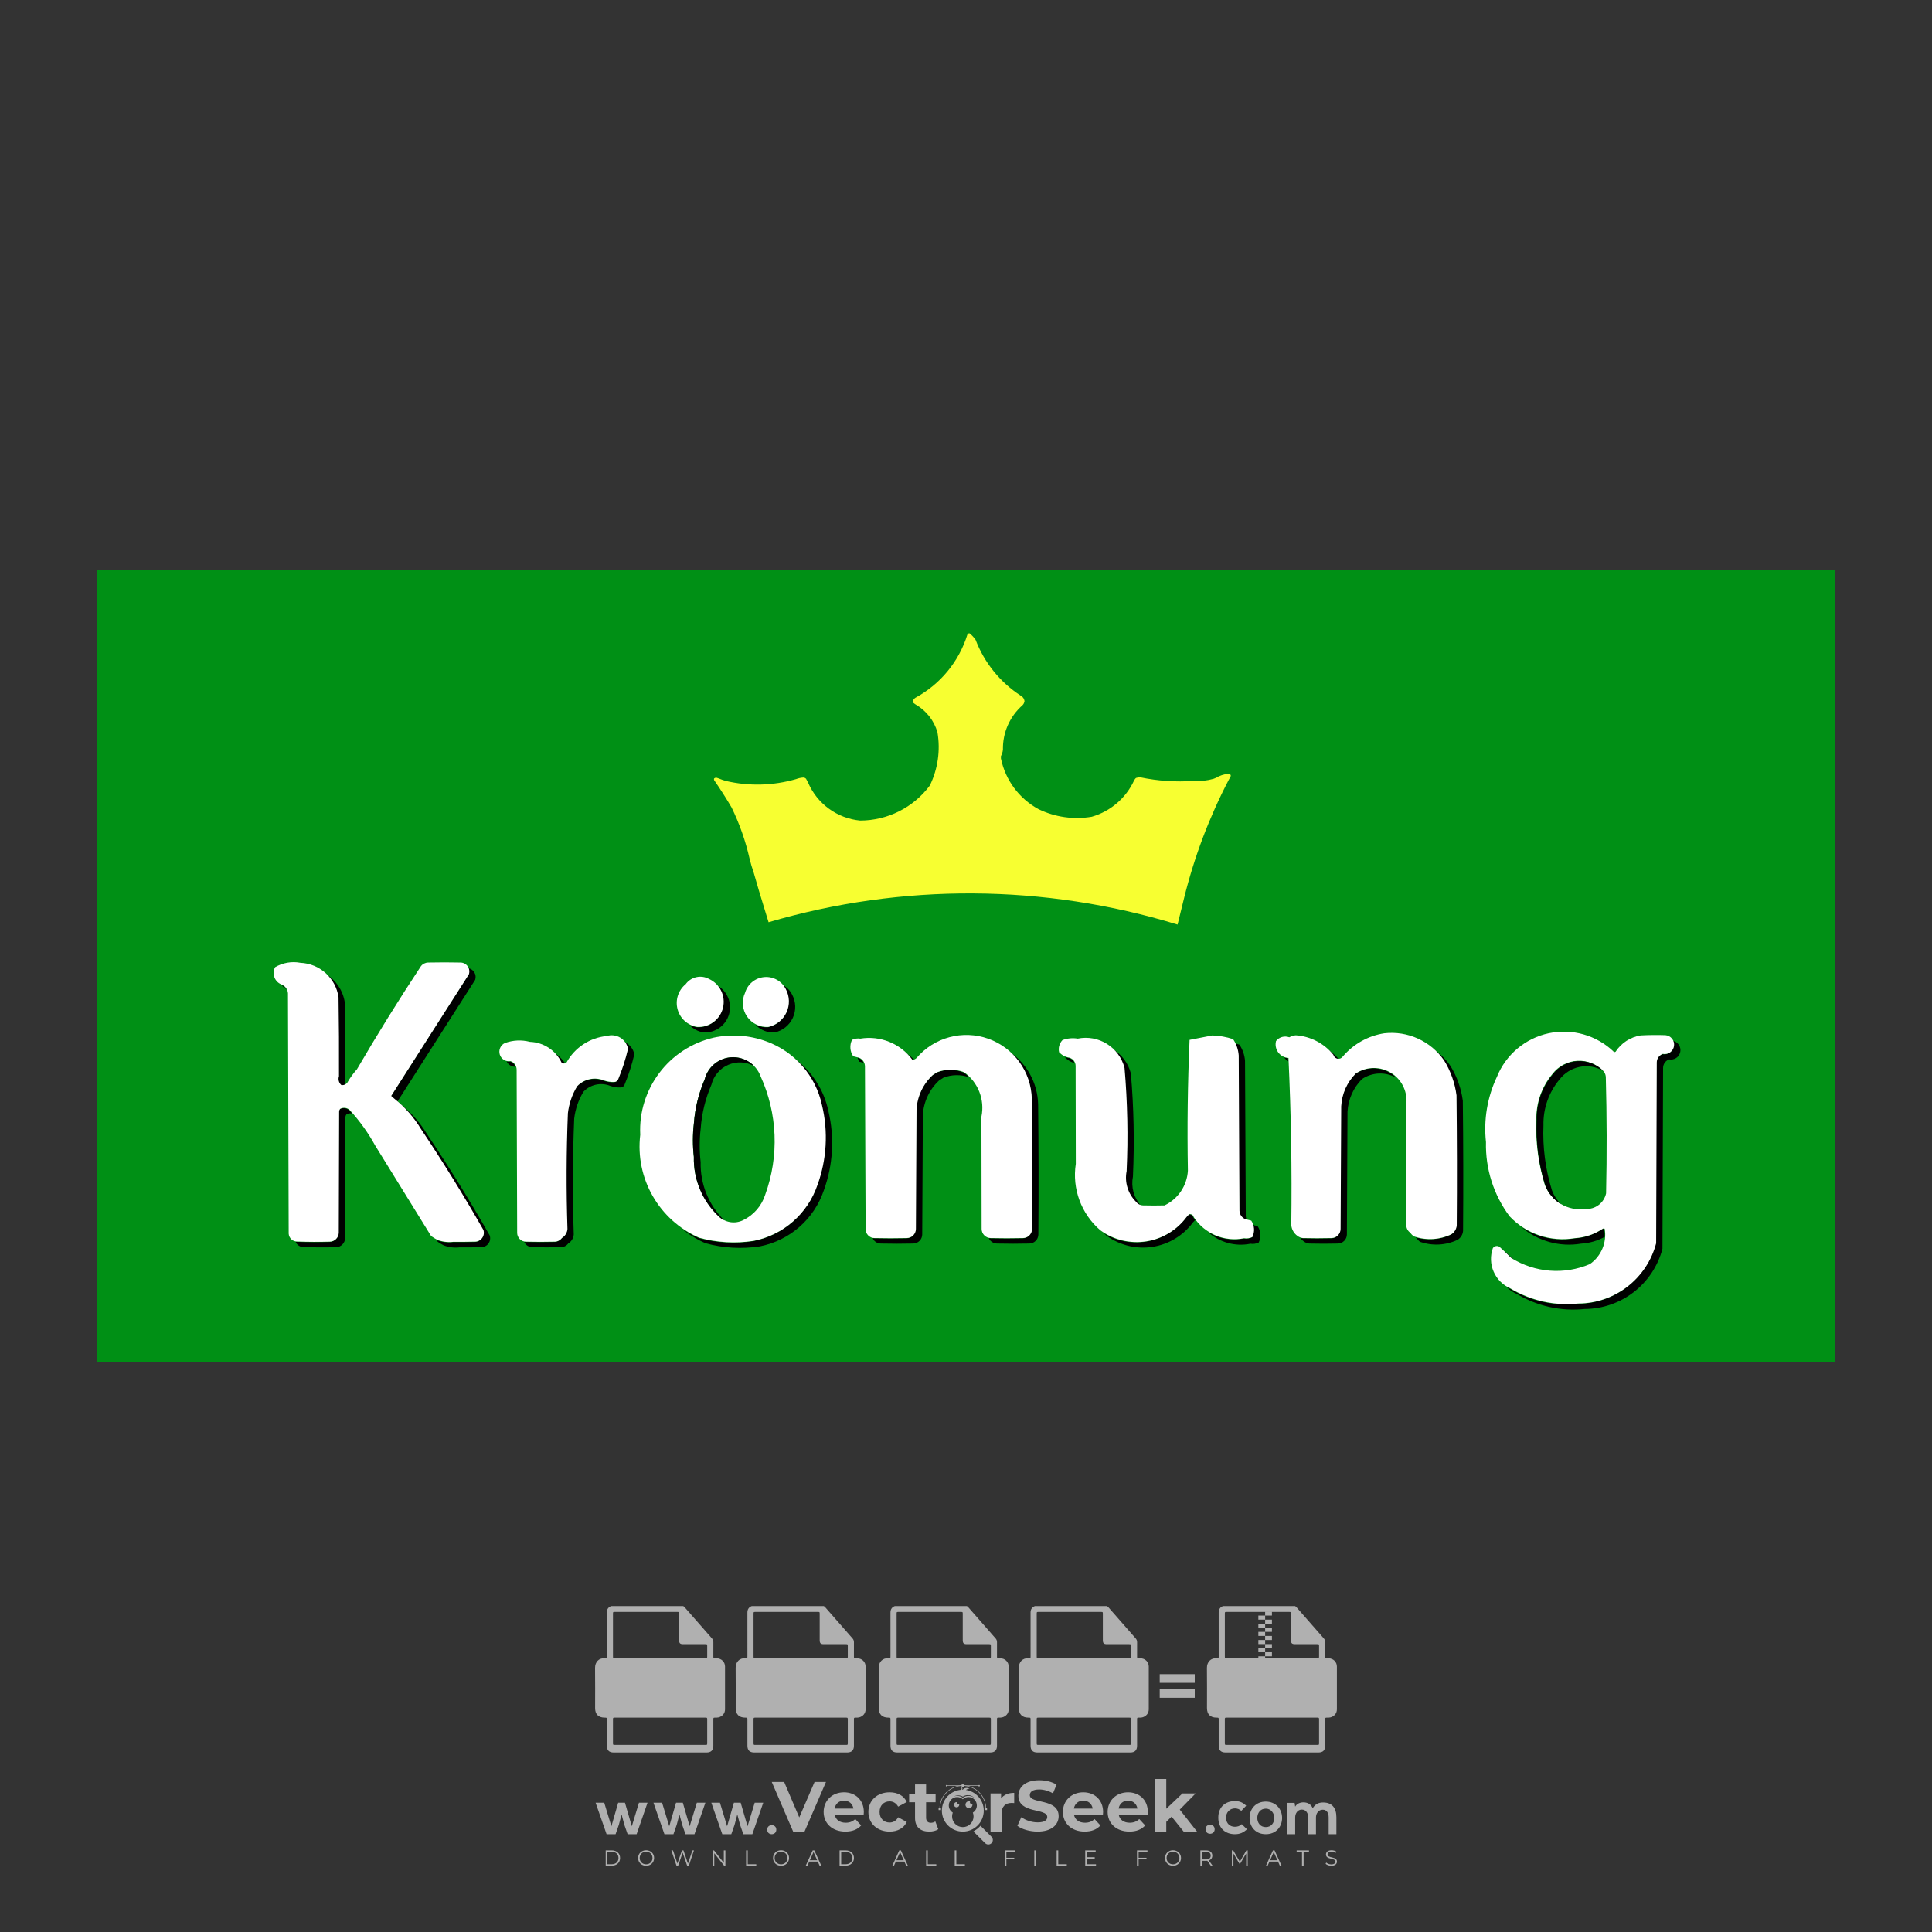 <?xml version="1.0" encoding="iso-8859-1"?>
<!-- Generator: Adobe Illustrator 27.0.0, SVG Export Plug-In . SVG Version: 6.00 Build 0)  -->
<svg version="1.1" id="Layer_1" xmlns="http://www.w3.org/2000/svg" xmlns:xlink="http://www.w3.org/1999/xlink" x="0px" y="0px"
	 viewBox="0 0 500 500" style="enable-background:new 0 0 500 500;" xml:space="preserve">
<rect x="0" y="0" width="500" height="500" fill="#333333" stroke="none"/>
<g id="watermark_1_">
	<g>
		<g id="watermark" style="opacity:0.61;">
			<g>
				<g>
					<g>
						<g>
							<polygon style="fill:#FFFFFF;" points="213.765,461.172 208.204,474.017 205.268,474.017 199.726,461.172 202.938,461.172 
								206.846,470.347 210.81,461.172 							"/>
						</g>
						<g>
							<path style="fill:#FFFFFF;" d="M223.507,469.741h-7.469c0.275,1.23,1.321,1.982,2.826,1.982c1.046,0,1.798-0.312,2.477-0.954
								l1.523,1.651c-0.917,1.046-2.294,1.597-4.074,1.597c-3.413,0-5.634-2.147-5.634-5.083c0-2.954,2.257-5.083,5.267-5.083
								c2.899,0,5.138,1.945,5.138,5.12C223.562,469.191,223.526,469.503,223.507,469.741 M216.002,468.071h4.863
								c-0.202-1.248-1.138-2.055-2.422-2.055C217.139,466.016,216.204,466.805,216.002,468.071"/>
						</g>
						<g>
							<path style="fill:#FFFFFF;" d="M224.735,468.934c0-2.973,2.294-5.083,5.505-5.083c2.074,0,3.707,0.899,4.423,2.514
								l-2.22,1.193c-0.532-0.936-1.321-1.358-2.221-1.358c-1.45,0-2.587,1.009-2.587,2.734c0,1.725,1.138,2.734,2.587,2.734
								c0.899,0,1.688-0.404,2.221-1.358l2.22,1.211c-0.716,1.578-2.349,2.495-4.423,2.495
								C227.029,474.017,224.735,471.907,224.735,468.934"/>
						</g>
						<g>
							<path style="fill:#FFFFFF;" d="M242.828,473.393c-0.587,0.422-1.45,0.624-2.331,0.624c-2.33,0-3.688-1.193-3.688-3.542
								v-4.055h-1.523v-2.202h1.523v-2.404h2.863v2.404h2.459v2.202h-2.459v4.019c0,0.844,0.458,1.303,1.229,1.303
								c0.422,0,0.844-0.128,1.156-0.367L242.828,473.393z"/>
						</g>
					</g>
					<g>
						<path style="fill:#FFFFFF;" d="M262.474,463.997v2.643c-0.238-0.018-0.422-0.037-0.642-0.037
							c-1.578,0-2.624,0.862-2.624,2.753v4.661h-2.863v-9.873h2.734v1.303C259.776,464.493,260.951,463.997,262.474,463.997"/>
					</g>
					<g>
						<path style="fill:#FFFFFF;" d="M263.299,472.53l1.009-2.239c1.083,0.789,2.697,1.339,4.239,1.339
							c1.762,0,2.477-0.587,2.477-1.376c0-2.404-7.469-0.752-7.469-5.524c0-2.184,1.762-4,5.413-4c1.615,0,3.267,0.385,4.459,1.138
							l-0.918,2.257c-1.193-0.679-2.422-1.009-3.56-1.009c-1.761,0-2.44,0.66-2.44,1.468c0,2.367,7.468,0.734,7.468,5.45
							c0,2.147-1.78,3.982-5.45,3.982C266.492,474.017,264.437,473.411,263.299,472.53"/>
					</g>
					<g>
						<path style="fill:#FFFFFF;" d="M285.428,469.741h-7.469c0.275,1.23,1.321,1.982,2.826,1.982c1.046,0,1.798-0.312,2.477-0.954
							l1.523,1.651c-0.918,1.046-2.294,1.597-4.074,1.597c-3.413,0-5.634-2.147-5.634-5.083c0-2.954,2.257-5.083,5.267-5.083
							c2.9,0,5.138,1.945,5.138,5.12C285.484,469.191,285.447,469.503,285.428,469.741 M277.923,468.071h4.863
							c-0.202-1.248-1.138-2.055-2.422-2.055C279.061,466.016,278.125,466.805,277.923,468.071"/>
					</g>
					<g>
						<path style="fill:#FFFFFF;" d="M297.007,469.741h-7.469c0.275,1.23,1.321,1.982,2.826,1.982c1.046,0,1.798-0.312,2.477-0.954
							l1.523,1.651c-0.918,1.046-2.294,1.597-4.074,1.597c-3.413,0-5.634-2.147-5.634-5.083c0-2.954,2.257-5.083,5.267-5.083
							c2.899,0,5.138,1.945,5.138,5.12C297.062,469.191,297.025,469.503,297.007,469.741 M289.501,468.071h4.863
							c-0.202-1.248-1.138-2.055-2.422-2.055C290.639,466.016,289.703,466.805,289.501,468.071"/>
					</g>
					<g>
						<polygon style="fill:#FFFFFF;" points="303.208,470.145 301.831,471.503 301.831,474.017 298.969,474.017 298.969,460.401 
							301.831,460.401 301.831,468.108 306.016,464.144 309.429,464.144 305.318,468.328 309.796,474.017 306.327,474.017 						"/>
					</g>
					<g>
						<path style="fill:#FFFFFF;" d="M256.601,475.359L256.601,475.359l-2.86-2.86c-0.435,0.508-0.953,0.943-1.534,1.284
							c-0.092,0.069-0.186,0.136-0.283,0.199l3.027,3.027c0.456,0.456,1.195,0.456,1.65,0
							C257.057,476.554,257.057,475.815,256.601,475.359"/>
					</g>
					<g>
						<path style="fill:#FFFFFF;" d="M249.984,463.244c0.221-0.173,0.495-0.281,0.797-0.281c0.042,0,0.083,0.002,0.124,0.006
							c-0.214-0.156-0.478-0.249-0.764-0.249c-0.395,0-0.744,0.18-0.981,0.458c-0.051,0-0.1,0.006-0.151,0.008
							c0.039-0.077,0.064-0.162,0.064-0.255c0-0.234-0.143-0.434-0.346-0.519c0.087,0.126,0.138,0.279,0.138,0.445
							c0,0.122-0.031,0.237-0.081,0.341c-2.811,0.201-5.03,2.539-5.03,5.4c0,2.993,2.426,5.42,5.42,5.42
							c2.993,0,5.42-2.426,5.42-5.42C254.595,465.879,252.593,463.635,249.984,463.244 M247.983,464.656
							c0.435,0,0.844,0.112,1.199,0.309c0.374-0.245,0.82-0.387,1.299-0.387c0.711,0,1.348,0.312,1.784,0.806
							c-0.435-0.379-1.004-0.61-1.627-0.61c-0.449,0-0.87,0.12-1.234,0.329c-0.079,0.046-0.156,0.096-0.229,0.15
							c-0.065-0.048-0.133-0.093-0.204-0.134c-0.369-0.219-0.8-0.344-1.26-0.344c-0.3,0-0.588,0.054-0.854,0.152
							C247.196,464.754,247.578,464.656,247.983,464.656 M251.772,469.098c0.115,0.305,0.181,0.634,0.181,0.979
							c0,1.534-1.244,2.777-2.778,2.777c-1.534,0-2.777-1.243-2.777-2.777c0-0.345,0.066-0.674,0.181-0.979
							c-0.62-0.382-1.035-1.064-1.035-1.846c0-1.197,0.971-2.168,2.168-2.168c0.565,0,1.078,0.218,1.463,0.572
							c0.386-0.354,0.899-0.572,1.464-0.572c1.197,0,2.168,0.971,2.168,2.168C252.807,468.034,252.392,468.716,251.772,469.098"/>
					</g>
					<g>
						<path style="fill:#FFFFFF;" d="M251.666,467.061c0,0.497-0.404,0.901-0.901,0.901c-0.497,0-0.901-0.404-0.901-0.901
							s0.404-0.901,0.901-0.901c0.101,0,0.197,0.017,0.287,0.047c-0.03,0.062-0.045,0.132-0.045,0.204
							c0,0.273,0.221,0.494,0.494,0.494c0.05,0,0.099-0.008,0.146-0.022C251.66,466.941,251.666,467,251.666,467.061"/>
					</g>
					<g>
						<path style="fill:#FFFFFF;" d="M248.255,467.061c0,0.376-0.305,0.681-0.681,0.681c-0.376,0-0.681-0.305-0.681-0.681
							s0.305-0.681,0.681-0.681c0.076,0,0.149,0.013,0.217,0.035c-0.023,0.047-0.034,0.1-0.034,0.155
							c0,0.206,0.167,0.374,0.374,0.374c0.038,0,0.075-0.006,0.11-0.017C248.25,466.97,248.255,467.015,248.255,467.061"/>
					</g>
					<g>
						<g>
							<g>
								<rect x="242.908" y="467.83" style="fill:#FFFFFF;" width="0.616" height="0.616"/>
							</g>
							<g>
								<rect x="254.827" y="467.83" style="fill:#FFFFFF;" width="0.616" height="0.616"/>
							</g>
							<g>
								<path style="fill:#FFFFFF;" d="M255.205,468.082h-0.14c0-3.248-2.642-5.89-5.89-5.89c-3.248,0-5.89,2.642-5.89,5.89h-0.14
									c0-1.611,0.627-3.125,1.766-4.264c1.139-1.139,2.653-1.766,4.264-1.766c1.611,0,3.125,0.627,4.264,1.766
									C254.578,464.957,255.205,466.471,255.205,468.082"/>
							</g>
						</g>
						<g>
							<rect x="248.868" y="461.814" style="fill:#FFFFFF;" width="0.616" height="0.616"/>
						</g>
						<g>
							<rect x="244.95" y="462.052" style="fill:#FFFFFF;" width="8.45" height="0.14"/>
						</g>
						<g>
							<path style="fill:#FFFFFF;" d="M245.174,462.15c0,0.108-0.088,0.196-0.196,0.196c-0.108,0-0.196-0.088-0.196-0.196
								c0-0.108,0.088-0.196,0.196-0.196C245.086,461.954,245.174,462.042,245.174,462.15"/>
						</g>
						<g>
							<path style="fill:#FFFFFF;" d="M253.596,462.15c0,0.108-0.088,0.196-0.196,0.196c-0.108,0-0.196-0.088-0.196-0.196
								c0-0.108,0.088-0.196,0.196-0.196C253.509,461.954,253.596,462.042,253.596,462.15"/>
						</g>
					</g>
				</g>
				<g>
					<path style="fill:#FFFFFF;" d="M314.356,473.409c0,1.559-2.364,1.559-2.364,0C311.993,471.851,314.356,471.851,314.356,473.409
						z"/>
				</g>
				<g>
					<g>
						<g>
							<path style="fill:#FFFFFF;" d="M161.739,466.549l1.772,6.088l1.855-6.088h2.215l-2.823,8.14h-2.33l-0.837-2.396l-0.722-2.708
								l-0.722,2.708l-0.837,2.396h-2.33l-2.839-8.14h2.231l1.855,6.088l1.756-6.088H161.739z"/>
						</g>
						<g>
							<path style="fill:#FFFFFF;" d="M176.713,466.549l1.772,6.088l1.855-6.088h2.215l-2.823,8.14h-2.33l-0.837-2.396l-0.722-2.708
								l-0.722,2.708l-0.837,2.396h-2.33l-2.839-8.14h2.231l1.855,6.088l1.756-6.088H176.713z"/>
						</g>
						<g>
							<path style="fill:#FFFFFF;" d="M191.687,466.549l1.772,6.088l1.855-6.088h2.215l-2.823,8.14h-2.33l-0.837-2.396l-0.722-2.708
								l-0.722,2.708l-0.837,2.396h-2.33l-2.839-8.14h2.231l1.855,6.088l1.756-6.088H191.687z"/>
						</g>
					</g>
					<g>
						<path style="fill:#FFFFFF;" d="M200.908,473.52c0,1.559-2.364,1.559-2.364,0C198.545,471.962,200.908,471.962,200.908,473.52z
							"/>
					</g>
					<g>
						<path style="fill:#FFFFFF;" d="M322.71,473.409c-0.935,0.919-1.919,1.28-3.117,1.28c-2.346,0-4.3-1.411-4.3-4.282
							s1.953-4.284,4.3-4.284c1.149,0,2.035,0.329,2.921,1.199l-1.264,1.329c-0.476-0.428-1.066-0.64-1.623-0.64
							c-1.346,0-2.33,0.985-2.33,2.396c0,1.542,1.05,2.362,2.297,2.362c0.64,0,1.28-0.18,1.772-0.672L322.71,473.409z"/>
					</g>
					<g>
						<path style="fill:#FFFFFF;" d="M331.805,470.472c0,2.33-1.591,4.217-4.217,4.217c-2.626,0-4.201-1.887-4.201-4.217
							c0-2.314,1.609-4.217,4.185-4.217C330.149,466.255,331.805,468.158,331.805,470.472z M325.389,470.472
							c0,1.231,0.739,2.38,2.199,2.38c1.46,0,2.199-1.149,2.199-2.38c0-1.215-0.854-2.396-2.199-2.396
							C326.144,468.077,325.389,469.258,325.389,470.472z"/>
					</g>
					<g>
						<path style="fill:#FFFFFF;" d="M338.572,474.689v-4.332c0-1.068-0.559-2.035-1.658-2.035c-1.082,0-1.722,0.967-1.722,2.035
							v4.332h-2.003v-8.107h1.855l0.148,0.985c0.426-0.82,1.362-1.116,2.133-1.116c0.969,0,1.937,0.394,2.396,1.51
							c0.723-1.149,1.658-1.478,2.708-1.478c2.297,0,3.43,1.412,3.43,3.84v4.365h-2.003v-4.365c0-1.066-0.442-1.97-1.526-1.97
							c-1.082,0-1.756,0.935-1.756,2.003v4.332H338.572z"/>
					</g>
				</g>
			</g>
		</g>
		<g style="opacity:0.61;">
			<g>
				<g>
					<path style="fill:#FFFFFF;" d="M345.988,431.299c-0.006-1.224-0.959-2.121-2.189-2.14c-0.924-0.014-0.832,0.12-0.834-0.867
						c-0.003-1.097-0.007-2.194,0.003-3.292c0.003-0.379-0.112-0.691-0.362-0.976c-2.342-2.668-4.678-5.342-7.019-8.011
						c-0.12-0.137-0.275-0.244-0.414-0.366c-6.214,0-12.427,0-18.641,0c-0.794,0.293-1.14,0.868-1.138,1.709
						c0.01,3.748,0.004,7.496,0.004,11.243c0,0.556-0.003,0.589-0.55,0.551c-1.497-0.102-2.516,0.986-2.497,2.492
						c0.044,3.476,0.013,6.953,0.014,10.429c0.001,1.58,0.867,2.443,2.45,2.449c0.582,0.002,0.582,0.002,0.582,0.6
						c0,2.219-0.001,4.438,0.001,6.657c0.001,1.192,0.58,1.771,1.768,1.771c8.013,0.001,16.027,0.001,24.04,0
						c1.168,0,1.755-0.583,1.757-1.745c0.002-2.256,0-4.512,0.001-6.768c0-0.512,0.002-0.511,0.52-0.515
						c0.271-0.002,0.541,0.008,0.809-0.058c0.996-0.246,1.69-1.044,1.694-2.069C346.003,438.696,346.005,434.997,345.988,431.299z
						 M317.537,417.162c5.337,0,10.674,0,16.01,0c0.548,0,0.554,0.007,0.554,0.561c0.001,2.243-0.001,4.486,0.001,6.73
						c0.001,0.811,0.249,1.059,1.06,1.059c1.91,0.001,3.821,0,5.731,0.001c0.458,0,0.479,0.021,0.481,0.483
						c0.003,0.887,0.002,1.775,0,2.662c-0.001,0.477-0.024,0.498-0.504,0.499c-3.895,0.001-7.79,0-11.684,0
						c-3.882,0-7.765,0-11.647,0c-0.55,0-0.552-0.001-0.552-0.561c-0.001-3.624-0.001-7.247,0-10.871
						C316.987,417.166,316.991,417.162,317.537,417.162z M340.822,451.579c-3.883,0.001-7.766,0-11.65,0c-3.871,0-7.742,0-11.613,0
						c-0.572,0-0.574-0.002-0.574-0.579c-0.001-1.997-0.001-3.994,0.001-5.991c0-0.464,0.023-0.486,0.478-0.487
						c7.803-0.001,15.607-0.001,23.41,0c0.478,0,0.499,0.02,0.499,0.503c0.002,1.997,0.001,3.994,0,5.991
						C341.375,451.574,341.37,451.579,340.822,451.579z"/>
				</g>
				<g>
					<g>
						<rect x="327.418" y="417.053" style="fill:#FFFFFF;" width="1.757" height="1.054"/>
					</g>
					<g>
						<rect x="325.662" y="418.107" style="fill:#FFFFFF;" width="1.757" height="1.054"/>
					</g>
					<g>
						<rect x="327.418" y="419.161" style="fill:#FFFFFF;" width="1.757" height="1.054"/>
					</g>
					<g>
						<rect x="325.662" y="420.215" style="fill:#FFFFFF;" width="1.757" height="1.054"/>
					</g>
					<g>
						<rect x="327.418" y="421.269" style="fill:#FFFFFF;" width="1.757" height="1.054"/>
					</g>
					<g>
						<rect x="325.662" y="422.323" style="fill:#FFFFFF;" width="1.757" height="1.054"/>
					</g>
					<g>
						<rect x="327.418" y="423.378" style="fill:#FFFFFF;" width="1.757" height="1.054"/>
					</g>
					<g>
						<rect x="325.662" y="424.432" style="fill:#FFFFFF;" width="1.757" height="1.054"/>
					</g>
					<g>
						<rect x="327.418" y="425.486" style="fill:#FFFFFF;" width="1.757" height="1.054"/>
					</g>
					<g>
						<rect x="325.662" y="426.54" style="fill:#FFFFFF;" width="1.757" height="1.054"/>
					</g>
					<g>
						<rect x="327.418" y="427.594" style="fill:#FFFFFF;" width="1.757" height="1.054"/>
					</g>
					<g>
						<rect x="325.662" y="428.648" style="fill:#FFFFFF;" width="1.757" height="1.054"/>
					</g>
				</g>
			</g>
			<g>
				<path style="fill:#FFFFFF;" d="M187.637,431.299c-0.006-1.224-0.959-2.121-2.189-2.14c-0.924-0.014-0.832,0.12-0.834-0.867
					c-0.003-1.097-0.007-2.194,0.003-3.292c0.003-0.379-0.112-0.691-0.362-0.976c-2.342-2.668-4.678-5.342-7.019-8.011
					c-0.12-0.137-0.275-0.244-0.414-0.366c-6.214,0-12.427,0-18.641,0c-0.794,0.293-1.14,0.868-1.138,1.709
					c0.01,3.748,0.004,7.496,0.004,11.243c0,0.556-0.003,0.589-0.55,0.551c-1.497-0.102-2.516,0.986-2.497,2.492
					c0.044,3.476,0.013,6.953,0.014,10.429c0.001,1.58,0.867,2.443,2.45,2.449c0.582,0.002,0.582,0.002,0.582,0.6
					c0,2.219-0.001,4.438,0.001,6.657c0.001,1.192,0.58,1.771,1.768,1.771c8.013,0.001,16.027,0.001,24.04,0
					c1.168,0,1.755-0.583,1.757-1.745c0.002-2.256,0-4.512,0.001-6.768c0-0.512,0.002-0.511,0.52-0.515
					c0.271-0.002,0.541,0.008,0.809-0.058c0.996-0.246,1.69-1.044,1.694-2.069C187.652,438.696,187.655,434.997,187.637,431.299z
					 M159.187,417.162c5.337,0,10.674,0,16.01,0c0.548,0,0.554,0.007,0.554,0.561c0.001,2.243-0.001,4.486,0.001,6.73
					c0.001,0.811,0.249,1.059,1.06,1.059c1.91,0.001,3.821,0,5.731,0.001c0.458,0,0.479,0.021,0.481,0.483
					c0.003,0.887,0.002,1.775,0,2.662c-0.001,0.477-0.024,0.498-0.504,0.499c-3.895,0.001-7.79,0-11.684,0
					c-3.882,0-7.765,0-11.647,0c-0.55,0-0.552-0.001-0.552-0.561c-0.001-3.624-0.001-7.247,0-10.871
					C158.636,417.166,158.64,417.162,159.187,417.162z M182.472,451.579c-3.883,0.001-7.766,0-11.65,0c-3.871,0-7.742,0-11.613,0
					c-0.572,0-0.574-0.002-0.574-0.579c-0.001-1.997-0.001-3.994,0.001-5.991c0-0.464,0.023-0.486,0.478-0.487
					c7.803-0.001,15.607-0.001,23.41,0c0.478,0,0.499,0.02,0.499,0.503c0.002,1.997,0.001,3.994,0,5.991
					C183.024,451.574,183.019,451.579,182.472,451.579z"/>
			</g>
			<g>
				<path style="fill:#FFFFFF;" d="M159.779,440.669v-7.897h2.779c0.375,0,0.726,0.061,1.053,0.182
					c0.327,0.121,0.612,0.292,0.855,0.513c0.242,0.221,0.434,0.483,0.573,0.789c0.14,0.305,0.21,0.642,0.21,1.009
					c0,0.375-0.07,0.715-0.21,1.02c-0.14,0.305-0.331,0.568-0.573,0.789c-0.243,0.221-0.528,0.392-0.855,0.513
					c-0.327,0.121-0.678,0.182-1.053,0.182h-1.29v2.901H159.779z M162.58,436.356c0.39,0,0.684-0.111,0.882-0.331
					c0.199-0.22,0.298-0.474,0.298-0.761c0-0.14-0.024-0.276-0.072-0.408c-0.048-0.132-0.121-0.248-0.221-0.347
					c-0.099-0.099-0.223-0.178-0.37-0.237c-0.147-0.059-0.32-0.089-0.518-0.089h-1.312v2.173H162.58z"/>
				<path style="fill:#FFFFFF;" d="M166.308,432.771h1.731l3.177,5.294h0.088l-0.088-1.522v-3.772h1.478v7.897h-1.566l-3.353-5.592
					h-0.088l0.088,1.522v4.07h-1.467V432.771z"/>
				<path style="fill:#FFFFFF;" d="M177.922,436.334h3.872c0.022,0.089,0.04,0.195,0.055,0.32c0.014,0.125,0.022,0.25,0.022,0.375
					c0,0.507-0.077,0.985-0.231,1.434c-0.154,0.449-0.397,0.849-0.728,1.202c-0.353,0.375-0.776,0.666-1.268,0.871
					c-0.493,0.206-1.055,0.309-1.688,0.309c-0.574,0-1.114-0.103-1.622-0.309c-0.507-0.206-0.948-0.492-1.323-0.86
					c-0.375-0.367-0.673-0.803-0.894-1.307c-0.221-0.504-0.331-1.053-0.331-1.649c0-0.595,0.11-1.145,0.331-1.649
					c0.221-0.504,0.518-0.939,0.894-1.307c0.375-0.367,0.816-0.654,1.323-0.86c0.507-0.206,1.048-0.309,1.622-0.309
					c0.64,0,1.211,0.11,1.715,0.331c0.504,0.221,0.935,0.526,1.296,0.915l-1.025,1.004c-0.258-0.272-0.544-0.48-0.861-0.623
					c-0.316-0.143-0.695-0.215-1.136-0.215c-0.361,0-0.703,0.065-1.026,0.193c-0.324,0.129-0.607,0.311-0.85,0.546
					c-0.242,0.235-0.436,0.52-0.579,0.855c-0.143,0.335-0.215,0.708-0.215,1.119c0,0.412,0.072,0.785,0.215,1.12
					c0.143,0.335,0.338,0.62,0.584,0.855c0.246,0.235,0.531,0.418,0.855,0.546c0.323,0.129,0.669,0.193,1.037,0.193
					c0.419,0,0.773-0.061,1.064-0.182c0.29-0.121,0.538-0.278,0.744-0.469c0.148-0.132,0.275-0.3,0.381-0.502
					c0.106-0.202,0.189-0.428,0.248-0.678h-2.482V436.334z"/>
			</g>
			<g>
				<path style="fill:#FFFFFF;" d="M224.019,431.299c-0.006-1.224-0.959-2.121-2.189-2.14c-0.924-0.014-0.832,0.12-0.834-0.867
					c-0.003-1.097-0.007-2.194,0.003-3.292c0.003-0.379-0.112-0.691-0.362-0.976c-2.342-2.668-4.678-5.342-7.019-8.011
					c-0.12-0.137-0.275-0.244-0.414-0.366c-6.214,0-12.427,0-18.641,0c-0.794,0.293-1.14,0.868-1.138,1.709
					c0.01,3.748,0.004,7.496,0.004,11.243c0,0.556-0.003,0.589-0.55,0.551c-1.497-0.102-2.516,0.986-2.497,2.492
					c0.044,3.476,0.013,6.953,0.014,10.429c0.001,1.58,0.867,2.443,2.45,2.449c0.582,0.002,0.582,0.002,0.582,0.6
					c0,2.219-0.001,4.438,0.001,6.657c0.001,1.192,0.58,1.771,1.768,1.771c8.013,0.001,16.027,0.001,24.04,0
					c1.168,0,1.755-0.583,1.757-1.745c0.002-2.256,0-4.512,0.001-6.768c0-0.512,0.002-0.511,0.52-0.515
					c0.271-0.002,0.541,0.008,0.809-0.058c0.997-0.246,1.69-1.044,1.694-2.069C224.034,438.696,224.036,434.997,224.019,431.299z
					 M195.568,417.162c5.337,0,10.674,0,16.01,0c0.548,0,0.554,0.007,0.554,0.561c0.001,2.243-0.001,4.486,0.001,6.73
					c0.001,0.811,0.249,1.059,1.06,1.059c1.91,0.001,3.821,0,5.731,0.001c0.458,0,0.479,0.021,0.481,0.483
					c0.003,0.887,0.002,1.775,0,2.662c-0.001,0.477-0.024,0.498-0.504,0.499c-3.895,0.001-7.79,0-11.684,0
					c-3.882,0-7.765,0-11.647,0c-0.55,0-0.552-0.001-0.552-0.561c-0.001-3.624-0.001-7.247,0-10.871
					C195.018,417.166,195.022,417.162,195.568,417.162z M218.854,451.579c-3.883,0.001-7.766,0-11.65,0c-3.871,0-7.742,0-11.613,0
					c-0.572,0-0.574-0.002-0.574-0.579c-0.001-1.997-0.001-3.994,0.001-5.991c0-0.464,0.023-0.486,0.478-0.487
					c7.803-0.001,15.607-0.001,23.41,0c0.478,0,0.499,0.02,0.499,0.503c0.002,1.997,0.001,3.994,0,5.991
					C219.406,451.574,219.401,451.579,218.854,451.579z"/>
			</g>
			<g>
				<path style="fill:#FFFFFF;" d="M205.111,432.771h1.699l2.967,7.897h-1.644l-0.651-1.886h-3.044l-0.651,1.886h-1.643
					L205.111,432.771z M206.997,437.415l-0.706-1.974l-0.287-0.96h-0.088l-0.287,0.96l-0.706,1.974H206.997z"/>
				<path style="fill:#FFFFFF;" d="M211.331,434.536c-0.125,0-0.245-0.024-0.359-0.072c-0.114-0.048-0.213-0.114-0.298-0.199
					c-0.084-0.084-0.151-0.182-0.198-0.292c-0.048-0.11-0.072-0.232-0.072-0.364s0.024-0.254,0.072-0.364
					c0.048-0.11,0.114-0.208,0.198-0.292c0.084-0.084,0.184-0.151,0.298-0.198c0.114-0.048,0.233-0.072,0.359-0.072
					c0.257,0,0.478,0.09,0.662,0.27c0.184,0.181,0.276,0.399,0.276,0.656s-0.092,0.476-0.276,0.656
					C211.809,434.446,211.589,434.536,211.331,434.536z M210.615,440.669v-5.404h1.445v5.404H210.615z"/>
			</g>
			<g>
				<path style="fill:#FFFFFF;" d="M261.044,431.299c-0.006-1.224-0.959-2.121-2.189-2.14c-0.924-0.014-0.832,0.12-0.834-0.867
					c-0.003-1.097-0.007-2.194,0.003-3.292c0.003-0.379-0.112-0.691-0.362-0.976c-2.342-2.668-4.678-5.342-7.019-8.011
					c-0.12-0.137-0.275-0.244-0.414-0.366c-6.214,0-12.427,0-18.641,0c-0.794,0.293-1.14,0.868-1.138,1.709
					c0.01,3.748,0.004,7.496,0.004,11.243c0,0.556-0.003,0.589-0.55,0.551c-1.497-0.102-2.516,0.986-2.497,2.492
					c0.044,3.476,0.013,6.953,0.014,10.429c0.001,1.58,0.867,2.443,2.45,2.449c0.582,0.002,0.582,0.002,0.582,0.6
					c0,2.219-0.001,4.438,0.001,6.657c0.001,1.192,0.58,1.771,1.768,1.771c8.013,0.001,16.027,0.001,24.04,0
					c1.168,0,1.755-0.583,1.757-1.745c0.002-2.256,0-4.512,0.001-6.768c0-0.512,0.002-0.511,0.52-0.515
					c0.271-0.002,0.541,0.008,0.809-0.058c0.996-0.246,1.69-1.044,1.694-2.069C261.059,438.696,261.061,434.997,261.044,431.299z
					 M232.593,417.162c5.337,0,10.674,0,16.01,0c0.548,0,0.554,0.007,0.554,0.561c0.001,2.243-0.001,4.486,0.001,6.73
					c0.001,0.811,0.249,1.059,1.06,1.059c1.91,0.001,3.821,0,5.731,0.001c0.458,0,0.479,0.021,0.481,0.483
					c0.003,0.887,0.002,1.775,0,2.662c-0.001,0.477-0.024,0.498-0.504,0.499c-3.895,0.001-7.79,0-11.684,0
					c-3.882,0-7.765,0-11.647,0c-0.55,0-0.552-0.001-0.552-0.561c-0.001-3.624-0.001-7.247,0-10.871
					C232.042,417.166,232.047,417.162,232.593,417.162z M255.878,451.579c-3.883,0.001-7.766,0-11.65,0c-3.871,0-7.742,0-11.613,0
					c-0.572,0-0.574-0.002-0.574-0.579c-0.001-1.997-0.001-3.994,0.001-5.991c0-0.464,0.023-0.486,0.478-0.487
					c7.803-0.001,15.607-0.001,23.41,0c0.478,0,0.499,0.02,0.499,0.503c0.002,1.997,0.001,3.994,0,5.991
					C256.431,451.574,256.426,451.579,255.878,451.579z"/>
			</g>
			<g>
				<path style="fill:#FFFFFF;" d="M236.361,440.845c-0.338,0-0.662-0.048-0.971-0.143c-0.309-0.095-0.592-0.239-0.849-0.43
					c-0.257-0.191-0.481-0.425-0.673-0.7c-0.191-0.276-0.342-0.597-0.452-0.965l1.401-0.551c0.103,0.397,0.283,0.726,0.54,0.987
					c0.257,0.261,0.596,0.392,1.015,0.392c0.154,0,0.303-0.02,0.447-0.061c0.143-0.04,0.272-0.099,0.386-0.176
					s0.204-0.175,0.27-0.292c0.066-0.118,0.099-0.254,0.099-0.408c0-0.147-0.026-0.279-0.077-0.397
					c-0.051-0.117-0.138-0.227-0.259-0.331c-0.121-0.103-0.28-0.202-0.475-0.298c-0.195-0.095-0.435-0.195-0.722-0.298l-0.485-0.176
					c-0.213-0.073-0.429-0.173-0.645-0.298c-0.217-0.125-0.413-0.276-0.59-0.452c-0.177-0.176-0.322-0.384-0.436-0.623
					c-0.114-0.239-0.171-0.509-0.171-0.81c0-0.309,0.06-0.597,0.182-0.866c0.121-0.268,0.294-0.503,0.518-0.706
					c0.224-0.202,0.492-0.36,0.805-0.474s0.66-0.171,1.042-0.171c0.397,0,0.74,0.053,1.031,0.16
					c0.291,0.107,0.537,0.243,0.739,0.408c0.202,0.165,0.366,0.348,0.491,0.546c0.125,0.199,0.217,0.386,0.276,0.563l-1.312,0.551
					c-0.074-0.221-0.208-0.419-0.402-0.596c-0.195-0.176-0.462-0.265-0.8-0.265c-0.324,0-0.592,0.075-0.805,0.226
					c-0.213,0.151-0.32,0.348-0.32,0.59c0,0.235,0.103,0.436,0.309,0.601c0.206,0.165,0.533,0.325,0.982,0.48l0.497,0.165
					c0.316,0.111,0.605,0.237,0.866,0.381c0.261,0.143,0.485,0.314,0.673,0.513c0.187,0.199,0.331,0.425,0.43,0.678
					c0.1,0.254,0.149,0.546,0.149,0.877c0,0.412-0.083,0.767-0.248,1.064c-0.165,0.298-0.377,0.542-0.634,0.734
					c-0.258,0.191-0.548,0.335-0.872,0.43C236.986,440.797,236.67,440.845,236.361,440.845z"/>
				<path style="fill:#FFFFFF;" d="M239.516,432.771h1.61l1.633,4.754l0.287,1.015h0.088l0.309-1.015l1.699-4.754h1.61l-2.879,7.897
					h-1.566L239.516,432.771z"/>
				<path style="fill:#FFFFFF;" d="M251.097,436.334h3.871c0.022,0.089,0.04,0.195,0.055,0.32c0.015,0.125,0.023,0.25,0.023,0.375
					c0,0.507-0.078,0.985-0.232,1.434c-0.154,0.449-0.397,0.849-0.728,1.202c-0.353,0.375-0.775,0.666-1.268,0.871
					c-0.493,0.206-1.055,0.309-1.688,0.309c-0.574,0-1.114-0.103-1.621-0.309c-0.507-0.206-0.949-0.492-1.324-0.86
					c-0.375-0.367-0.673-0.803-0.894-1.307c-0.22-0.504-0.331-1.053-0.331-1.649c0-0.595,0.11-1.145,0.331-1.649
					c0.221-0.504,0.518-0.939,0.894-1.307c0.375-0.367,0.816-0.654,1.324-0.86c0.507-0.206,1.047-0.309,1.621-0.309
					c0.64,0,1.211,0.11,1.715,0.331c0.504,0.221,0.936,0.526,1.296,0.915l-1.026,1.004c-0.257-0.272-0.544-0.48-0.861-0.623
					c-0.316-0.143-0.694-0.215-1.136-0.215c-0.36,0-0.702,0.065-1.026,0.193c-0.323,0.129-0.607,0.311-0.849,0.546
					c-0.243,0.235-0.436,0.52-0.579,0.855c-0.143,0.335-0.215,0.708-0.215,1.119c0,0.412,0.072,0.785,0.215,1.12
					c0.143,0.335,0.338,0.62,0.585,0.855c0.246,0.235,0.531,0.418,0.854,0.546c0.324,0.129,0.669,0.193,1.037,0.193
					c0.419,0,0.774-0.061,1.064-0.182c0.29-0.121,0.539-0.278,0.745-0.469c0.147-0.132,0.274-0.3,0.38-0.502
					c0.107-0.202,0.189-0.428,0.248-0.678h-2.482V436.334z"/>
			</g>
			<g>
				<path style="fill:#FFFFFF;" d="M297.3,431.299c-0.006-1.224-0.959-2.121-2.189-2.14c-0.924-0.014-0.832,0.12-0.834-0.867
					c-0.003-1.097-0.007-2.194,0.003-3.292c0.003-0.379-0.112-0.691-0.362-0.976c-2.342-2.668-4.678-5.342-7.019-8.011
					c-0.12-0.137-0.275-0.244-0.414-0.366c-6.214,0-12.427,0-18.641,0c-0.794,0.293-1.14,0.868-1.138,1.709
					c0.01,3.748,0.004,7.496,0.004,11.243c0,0.556-0.003,0.589-0.55,0.551c-1.497-0.102-2.516,0.986-2.497,2.492
					c0.044,3.476,0.013,6.953,0.014,10.429c0.001,1.58,0.867,2.443,2.45,2.449c0.582,0.002,0.582,0.002,0.582,0.6
					c0,2.219-0.001,4.438,0.001,6.657c0.001,1.192,0.58,1.771,1.768,1.771c8.013,0.001,16.027,0.001,24.04,0
					c1.168,0,1.755-0.583,1.757-1.745c0.002-2.256,0-4.512,0.001-6.768c0-0.512,0.002-0.511,0.52-0.515
					c0.271-0.002,0.541,0.008,0.809-0.058c0.996-0.246,1.69-1.044,1.694-2.069C297.315,438.696,297.318,434.997,297.3,431.299z
					 M268.85,417.162c5.337,0,10.674,0,16.01,0c0.548,0,0.554,0.007,0.554,0.561c0.001,2.243-0.001,4.486,0.001,6.73
					c0.001,0.811,0.249,1.059,1.06,1.059c1.91,0.001,3.821,0,5.731,0.001c0.458,0,0.479,0.021,0.481,0.483
					c0.003,0.887,0.002,1.775,0,2.662c-0.001,0.477-0.024,0.498-0.504,0.499c-3.895,0.001-7.79,0-11.684,0
					c-3.882,0-7.765,0-11.647,0c-0.55,0-0.552-0.001-0.552-0.561c-0.001-3.624-0.001-7.247,0-10.871
					C268.299,417.166,268.303,417.162,268.85,417.162z M292.135,451.579c-3.883,0.001-7.766,0-11.65,0c-3.871,0-7.742,0-11.613,0
					c-0.572,0-0.574-0.002-0.574-0.579c-0.001-1.997-0.001-3.994,0.001-5.991c0-0.464,0.023-0.486,0.478-0.487
					c7.803-0.001,15.607-0.001,23.41,0c0.478,0,0.499,0.02,0.499,0.503c0.001,1.997,0.001,3.994,0,5.991
					C292.687,451.574,292.682,451.579,292.135,451.579z"/>
			</g>
			<g>
				<path style="fill:#FFFFFF;" d="M272.966,434.183v1.831h3.165v1.412h-3.165v1.831h3.518v1.412h-5.007v-7.897h5.007v1.412H272.966
					z"/>
				<path style="fill:#FFFFFF;" d="M277.852,440.669v-7.897h2.779c0.375,0,0.726,0.061,1.053,0.182
					c0.327,0.121,0.612,0.292,0.855,0.513c0.243,0.221,0.434,0.483,0.574,0.789c0.14,0.305,0.209,0.642,0.209,1.009
					c0,0.375-0.07,0.715-0.209,1.02c-0.14,0.305-0.331,0.568-0.574,0.789c-0.243,0.221-0.528,0.392-0.855,0.513
					c-0.327,0.121-0.678,0.182-1.053,0.182h-1.29v2.901H277.852z M280.653,436.356c0.389,0,0.684-0.111,0.882-0.331
					c0.199-0.22,0.298-0.474,0.298-0.761c0-0.14-0.024-0.276-0.072-0.408c-0.048-0.132-0.121-0.248-0.221-0.347
					c-0.099-0.099-0.222-0.178-0.37-0.237c-0.147-0.059-0.32-0.089-0.518-0.089h-1.312v2.173H280.653z"/>
				<path style="fill:#FFFFFF;" d="M286.797,440.845c-0.338,0-0.662-0.048-0.971-0.143c-0.309-0.095-0.592-0.239-0.849-0.43
					c-0.257-0.191-0.482-0.425-0.673-0.7c-0.191-0.276-0.342-0.597-0.452-0.965l1.401-0.551c0.103,0.397,0.283,0.726,0.541,0.987
					c0.257,0.261,0.595,0.392,1.015,0.392c0.154,0,0.303-0.02,0.447-0.061c0.143-0.04,0.272-0.099,0.386-0.176
					c0.114-0.077,0.204-0.175,0.27-0.292c0.066-0.118,0.1-0.254,0.1-0.408c0-0.147-0.026-0.279-0.077-0.397
					c-0.051-0.117-0.138-0.227-0.259-0.331c-0.121-0.103-0.279-0.202-0.474-0.298c-0.195-0.095-0.436-0.195-0.723-0.298
					l-0.485-0.176c-0.213-0.073-0.428-0.173-0.645-0.298c-0.217-0.125-0.414-0.276-0.59-0.452c-0.176-0.176-0.322-0.384-0.436-0.623
					c-0.114-0.239-0.171-0.509-0.171-0.81c0-0.309,0.061-0.597,0.182-0.866c0.121-0.268,0.294-0.503,0.518-0.706
					c0.224-0.202,0.493-0.36,0.805-0.474c0.312-0.114,0.66-0.171,1.042-0.171c0.397,0,0.741,0.053,1.031,0.16
					c0.29,0.107,0.537,0.243,0.739,0.408c0.202,0.165,0.365,0.348,0.491,0.546c0.125,0.199,0.217,0.386,0.276,0.563l-1.312,0.551
					c-0.074-0.221-0.208-0.419-0.403-0.596c-0.195-0.176-0.462-0.265-0.799-0.265c-0.324,0-0.592,0.075-0.805,0.226
					c-0.213,0.151-0.32,0.348-0.32,0.59c0,0.235,0.103,0.436,0.309,0.601c0.206,0.165,0.533,0.325,0.982,0.48l0.496,0.165
					c0.316,0.111,0.605,0.237,0.866,0.381c0.261,0.143,0.485,0.314,0.673,0.513c0.187,0.199,0.331,0.425,0.43,0.678
					c0.099,0.254,0.149,0.546,0.149,0.877c0,0.412-0.083,0.767-0.248,1.064c-0.165,0.298-0.377,0.542-0.634,0.734
					c-0.258,0.191-0.548,0.335-0.872,0.43C287.422,440.797,287.105,440.845,286.797,440.845z"/>
			</g>
			<g>
				<path style="fill:#FFFFFF;" d="M321.394,439.168l4.004-4.985h-3.827v-1.412h5.559v1.5l-3.96,4.985h4.004v1.412h-5.779V439.168z"
					/>
				<path style="fill:#FFFFFF;" d="M328.409,432.771h1.489v7.897h-1.489V432.771z"/>
				<path style="fill:#FFFFFF;" d="M331.486,440.669v-7.897h2.779c0.375,0,0.726,0.061,1.053,0.182
					c0.327,0.121,0.612,0.292,0.855,0.513s0.434,0.483,0.574,0.789c0.14,0.305,0.209,0.642,0.209,1.009
					c0,0.375-0.07,0.715-0.209,1.02c-0.14,0.305-0.331,0.568-0.574,0.789c-0.243,0.221-0.528,0.392-0.855,0.513
					c-0.327,0.121-0.678,0.182-1.053,0.182h-1.29v2.901H331.486z M334.288,436.356c0.389,0,0.684-0.111,0.882-0.331
					c0.199-0.22,0.298-0.474,0.298-0.761c0-0.14-0.024-0.276-0.072-0.408c-0.048-0.132-0.121-0.248-0.221-0.347
					c-0.099-0.099-0.222-0.178-0.37-0.237c-0.147-0.059-0.32-0.089-0.518-0.089h-1.312v2.173H334.288z"/>
			</g>
		</g>
		<g style="opacity:0.61;">
			<path style="fill:#FFFFFF;" d="M300.133,433.27h9.067v2.242h-9.067V433.27z M300.133,437.136h9.067v2.243h-9.067V437.136z"/>
		</g>
	</g>
	<g style="opacity:0.61;">
		<path style="fill:#FFFFFF;" d="M156.756,478.878h1.607c1.263,0,2.114,0.812,2.114,1.974c0,1.161-0.851,1.973-2.114,1.973h-1.607
			V478.878z M158.34,482.464c1.049,0,1.725-0.665,1.725-1.612c0-0.947-0.677-1.613-1.725-1.613h-1.167v3.225H158.34z"/>
		<path style="fill:#FFFFFF;" d="M165.139,480.851c0-1.15,0.879-2.007,2.075-2.007c1.184,0,2.069,0.851,2.069,2.007
			c0,1.156-0.885,2.007-2.069,2.007C166.019,482.858,165.139,482.002,165.139,480.851z M168.866,480.851
			c0-0.942-0.705-1.635-1.652-1.635c-0.953,0-1.663,0.693-1.663,1.635c0,0.941,0.71,1.635,1.663,1.635
			C168.162,482.486,168.866,481.793,168.866,480.851z"/>
		<path style="fill:#FFFFFF;" d="M179.596,478.878l-1.331,3.947h-0.44l-1.156-3.366l-1.161,3.366h-0.434l-1.331-3.947h0.429
			l1.139,3.394l1.178-3.394h0.389l1.161,3.411l1.156-3.411H179.596z"/>
		<path style="fill:#FFFFFF;" d="M187.731,478.878v3.947h-0.344l-2.537-3.202v3.202h-0.417v-3.947h0.344l2.543,3.203v-3.203H187.731
			z"/>
		<path style="fill:#FFFFFF;" d="M193.093,478.878h0.417v3.586h2.21v0.361h-2.627V478.878z"/>
		<path style="fill:#FFFFFF;" d="M200.061,480.851c0-1.15,0.879-2.007,2.075-2.007c1.184,0,2.069,0.851,2.069,2.007
			c0,1.156-0.885,2.007-2.069,2.007C200.941,482.858,200.061,482.002,200.061,480.851z M203.788,480.851
			c0-0.942-0.705-1.635-1.652-1.635c-0.953,0-1.663,0.693-1.663,1.635c0,0.941,0.71,1.635,1.663,1.635
			C203.083,482.486,203.788,481.793,203.788,480.851z"/>
		<path style="fill:#FFFFFF;" d="M211.636,481.77h-2.199l-0.474,1.054h-0.434l1.804-3.947h0.412l1.804,3.947h-0.44L211.636,481.77z
			 M211.484,481.432l-0.947-2.12l-0.947,2.12H211.484z"/>
		<path style="fill:#FFFFFF;" d="M217.28,478.878h1.607c1.263,0,2.114,0.812,2.114,1.974c0,1.161-0.851,1.973-2.114,1.973h-1.607
			V478.878z M218.864,482.464c1.049,0,1.725-0.665,1.725-1.612c0-0.947-0.677-1.613-1.725-1.613h-1.167v3.225H218.864z"/>
		<path style="fill:#FFFFFF;" d="M234.041,481.77h-2.199l-0.474,1.054h-0.434l1.804-3.947h0.412l1.804,3.947h-0.44L234.041,481.77z
			 M233.889,481.432l-0.947-2.12l-0.947,2.12H233.889z"/>
		<path style="fill:#FFFFFF;" d="M239.685,478.878h0.417v3.586h2.21v0.361h-2.627V478.878z"/>
		<path style="fill:#FFFFFF;" d="M247.082,478.878h0.417v3.586h2.21v0.361h-2.627V478.878z"/>
		<path style="fill:#FFFFFF;" d="M260.449,479.239v1.551h2.041v0.361h-2.041v1.675h-0.417v-3.947h2.706v0.361H260.449z"/>
		<path style="fill:#FFFFFF;" d="M267.678,478.878h0.417v3.947h-0.417V478.878z"/>
		<path style="fill:#FFFFFF;" d="M273.456,478.878h0.417v3.586h2.21v0.361h-2.627V478.878z"/>
		<path style="fill:#FFFFFF;" d="M283.644,482.464v0.361h-2.791v-3.947h2.706v0.361h-2.289v1.404h2.041v0.355h-2.041v1.466H283.644z
			"/>
		<path style="fill:#FFFFFF;" d="M294.672,479.239v1.551h2.041v0.361h-2.041v1.675h-0.417v-3.947h2.706v0.361H294.672z"/>
		<path style="fill:#FFFFFF;" d="M301.5,480.851c0-1.15,0.879-2.007,2.075-2.007c1.184,0,2.069,0.851,2.069,2.007
			c0,1.156-0.885,2.007-2.069,2.007C302.379,482.858,301.5,482.002,301.5,480.851z M305.226,480.851
			c0-0.942-0.705-1.635-1.652-1.635c-0.953,0-1.663,0.693-1.663,1.635c0,0.941,0.71,1.635,1.663,1.635
			C304.522,482.486,305.226,481.793,305.226,480.851z"/>
		<path style="fill:#FFFFFF;" d="M313.351,482.825l-0.902-1.269c-0.102,0.011-0.203,0.017-0.316,0.017h-1.06v1.252h-0.417v-3.947
			h1.477c1.004,0,1.613,0.507,1.613,1.353c0,0.62-0.327,1.054-0.902,1.24l0.964,1.353H313.351z M313.328,480.231
			c0-0.632-0.417-0.992-1.207-0.992h-1.048v1.979h1.048C312.911,481.218,313.328,480.851,313.328,480.231z"/>
		<path style="fill:#FFFFFF;" d="M322.907,478.878v3.947h-0.4v-3.158l-1.551,2.656h-0.197l-1.551-2.639v3.14h-0.4v-3.947h0.344
			l1.714,2.926l1.697-2.926H322.907z"/>
		<path style="fill:#FFFFFF;" d="M330.744,481.77h-2.199l-0.473,1.054h-0.434l1.804-3.947h0.411l1.804,3.947h-0.44L330.744,481.77z
			 M330.592,481.432l-0.947-2.12l-0.947,2.12H330.592z"/>
		<path style="fill:#FFFFFF;" d="M336.957,479.239h-1.387v-0.361h3.192v0.361h-1.387v3.586h-0.417V479.239z"/>
		<path style="fill:#FFFFFF;" d="M343.063,482.346l0.164-0.321c0.282,0.276,0.784,0.479,1.302,0.479c0.739,0,1.06-0.31,1.06-0.699
			c0-1.083-2.43-0.417-2.43-1.877c0-0.581,0.451-1.083,1.455-1.083c0.446,0,0.908,0.13,1.224,0.35l-0.141,0.333
			c-0.338-0.22-0.733-0.327-1.083-0.327c-0.722,0-1.043,0.321-1.043,0.716c0,1.083,2.43,0.429,2.43,1.866
			c0,0.581-0.462,1.077-1.472,1.077C343.937,482.858,343.356,482.65,343.063,482.346z"/>
	</g>
</g>
<g>
</g>
<g>
	<polyline style="fill:#009015;" points="25,352.399 475,352.399 475,147.601 25,147.601 25,352.399 	"/>
	<path d="M361.395,278.935c-2.853-2.838-7.311-3.269-10.654-1.029c-2.25,2.26-3.588,5.271-3.759,8.455l-0.16,31.781
		c-0.006,0.621-0.256,1.214-0.695,1.653c-0.44,0.439-1.033,0.688-1.654,0.693c-2.473,0.061-4.946,0.061-7.418,0
		c-0.182-0.019-0.363-0.056-0.538-0.111c0.232,0.325,0.513,0.612,0.833,0.85c0.419,0.336,0.927,0.545,1.461,0.6
		c2.473,0.061,4.946,0.061,7.418,0c0.621-0.007,1.215-0.256,1.653-0.696c0.439-0.439,0.687-1.033,0.693-1.654l0.16-31.778
		c0.17-3.185,1.508-6.195,3.758-8.455C355.161,277.459,358.61,277.338,361.395,278.935"/>
	<path d="M332.37,273.682c0.265,0.388,0.605,0.719,1,0.973l-0.036-0.786C333.006,273.852,332.681,273.789,332.37,273.682"/>
	<path d="M346.45,274.081c-0.862-0.999-1.863-1.868-2.973-2.582c0.532,0.479,1.026,0.998,1.478,1.554
		c0.079,0.325,0.276,0.609,0.551,0.799C345.782,274.042,346.117,274.123,346.45,274.081"/>
	<path d="M370.892,271.475c1.032,0.902,1.948,1.929,2.727,3.057c1.691,2.744,2.782,5.815,3.203,9.011
		c0.126,11.219,0.146,22.44,0.059,33.659c-0.075,0.96-0.607,1.826-1.43,2.326c-2.849,1.346-6.095,1.594-9.116,0.697
		c0.067,0.062,0.137,0.12,0.209,0.174c0.268,0.354,0.575,0.677,0.917,0.962c3.187,1.128,6.69,0.951,9.746-0.493
		c0.823-0.5,1.356-1.365,1.43-2.326c0.086-11.22,0.065-22.44-0.063-33.659c-0.419-3.196-1.51-6.266-3.2-9.011
		C374.174,274.134,372.652,272.642,370.892,271.475"/>
	<path d="M278.073,275.08c-0.258-0.617-0.782-1.085-1.424-1.273c-0.328-0.05-0.65-0.135-0.96-0.255
		c0.01,0.057,0.021,0.115,0.033,0.171C276.352,274.402,277.172,274.875,278.073,275.08"/>
	<path d="M288.002,271.511c1.415,1.342,2.423,3.056,2.909,4.944c0.765,8.88,0.944,17.8,0.538,26.703
		c-0.57,2.878,0.335,5.849,2.413,7.921c0.329,0.439,0.8,0.75,1.332,0.884c-1.783-2.046-2.518-4.802-1.993-7.465
		c0.407-8.903,0.227-17.824-0.537-26.704C291.99,275.172,290.317,272.917,288.002,271.511"/>
	<path d="M319.581,269.998c0.497,1.004,0.794,2.095,0.876,3.212l0.197,40.199c0.03,0.956,0.612,1.806,1.492,2.18l0.498,0.134
		c-0.145-0.305-0.226-0.636-0.237-0.974l-0.194-40.199c-0.112-1.504-0.613-2.952-1.455-4.203
		C320.37,270.218,319.977,270.101,319.581,269.998"/>
	<path d="M324.208,317.008c0.352,1.055,0.278,2.206-0.204,3.208c-0.665,0.33-1.417,0.441-2.149,0.319
		c-3.178,0.644-6.483,0.035-9.223-1.698c2.965,2.705,7.043,3.834,10.977,3.038c0.732,0.122,1.483,0.01,2.148-0.319
		c0.66-1.367,0.547-2.981-0.298-4.242C325.04,317.22,324.622,317.118,324.208,317.008"/>
	<path d="M309.292,315.751c-0.17-0.227-0.332-0.459-0.487-0.697c-0.062-0.254-0.222-0.474-0.445-0.61
		c-0.223-0.136-0.492-0.178-0.746-0.116l-0.649,0.719c-2.392,3.224-5.906,5.435-9.848,6.197c-3.942,0.762-8.026,0.019-11.447-2.082
		c0.226,0.216,0.457,0.426,0.694,0.63c3.422,2.495,7.692,3.537,11.878,2.898c4.187-0.638,7.952-2.905,10.474-6.307L309.292,315.751"
		/>
	<path d="M250.823,278.794c-0.442-0.445-0.919-0.852-1.428-1.218c-2.253-0.892-4.762-0.892-7.015,0l-1.135,0.743
		c-2.502,2.339-3.998,5.559-4.172,8.98l-0.159,30.844c-0.007,0.62-0.255,1.214-0.694,1.652c-0.438,0.439-1.032,0.688-1.652,0.694
		c-2.786,0.064-5.573,0.064-8.358,0c-0.121,0.001-0.242-0.008-0.361-0.027c0.372,0.836,1.202,1.372,2.117,1.366
		c2.784,0.064,5.57,0.064,8.355,0c0.621-0.006,1.215-0.255,1.654-0.695c0.44-0.439,0.689-1.034,0.695-1.655l0.16-30.841
		c0.172-3.421,1.667-6.64,4.168-8.98l1.135-0.743C246.275,278.068,248.652,278.025,250.823,278.794"/>
	<path d="M223.493,275.031c-0.257-0.543-0.705-0.973-1.258-1.207l-0.31-0.084c0.122,0.366,0.292,0.715,0.508,1.035
		C222.787,274.855,223.141,274.94,223.493,275.031"/>
	<path d="M236.542,274.245c-0.731-0.751-1.545-1.417-2.426-1.986c0.709,0.637,1.352,1.345,1.917,2.113
		C236.207,274.357,236.379,274.314,236.542,274.245"/>
	<path d="M261.104,272.09c3.594,3.13,5.702,7.629,5.809,12.393c0.128,11.219,0.148,22.44,0.063,33.659
		c-0.007,0.621-0.256,1.214-0.696,1.653c-0.439,0.439-1.033,0.688-1.654,0.693c-2.784,0.064-5.57,0.064-8.354,0
		c-0.127-0.001-0.252-0.012-0.377-0.034c0.386,0.83,1.214,1.364,2.129,1.373c2.785,0.064,5.57,0.064,8.355,0
		c0.621-0.006,1.215-0.256,1.655-0.695c0.439-0.439,0.688-1.034,0.694-1.655c0.086-11.22,0.065-22.44-0.062-33.659
		C268.542,280.282,265.718,275.155,261.104,272.09"/>
	<path d="M195.503,265.177c1.271,1.391,3.102,2.131,4.982,2.014c2.065-0.452,3.8-1.844,4.688-3.763
		c0.888-1.918,0.827-4.142-0.165-6.008c-0.555-1.117-1.462-2.019-2.58-2.57c0.328,0.372,0.607,0.786,0.827,1.23
		c0.992,1.867,1.052,4.091,0.163,6.009c-0.889,1.918-2.624,3.31-4.689,3.762C197.613,265.92,196.498,265.688,195.503,265.177"/>
	<path d="M185.431,254.92c1.804,1.943,2.251,4.786,1.128,7.188c-1.123,2.402-3.592,3.882-6.239,3.742
		c-0.661-0.103-1.301-0.312-1.896-0.618c0.96,1.047,2.248,1.738,3.652,1.958c3.057,0.161,5.814-1.83,6.622-4.783
		C189.505,259.454,188.146,256.338,185.431,254.92"/>
	<path d="M135.668,321.403c0.372,0.835,1.201,1.371,2.115,1.366c2.472,0.061,4.945,0.061,7.417,0
		c0.734-0.016,1.419-0.371,1.857-0.961c0.823-0.501,1.356-1.368,1.43-2.329c-0.328-9.982-0.291-19.973,0.111-29.952
		c0.286-2.477,1.104-4.863,2.398-6.994c1.775-1.875,4.513-2.477,6.911-1.52c0.87,0.315,1.793,0.458,2.718,0.42
		c0.454-0.01,0.855-0.298,1.01-0.725c1.057-2.543,1.902-5.169,2.527-7.852c-0.267-1.429-1.238-2.626-2.58-3.183
		c0.418,0.54,0.702,1.172,0.827,1.843c-0.626,2.682-1.472,5.308-2.53,7.852c-0.154,0.427-0.556,0.716-1.01,0.725
		c-0.923,0.039-1.845-0.103-2.714-0.417c-2.397-0.957-5.137-0.354-6.911,1.52c-1.294,2.13-2.113,4.515-2.398,6.991
		c-0.402,9.979-0.439,19.97-0.111,29.952c-0.074,0.961-0.607,1.828-1.43,2.329c-0.438,0.59-1.123,0.945-1.858,0.962
		c-2.472,0.061-4.945,0.061-7.417,0C135.909,321.431,135.788,321.422,135.668,321.403"/>
	<path d="M131.118,274.696c0.431,0.875,1.334,1.417,2.308,1.384c-0.245-0.64-0.755-1.142-1.398-1.377
		C131.727,274.756,131.418,274.754,131.118,274.696"/>
	<path d="M146.274,275.204c-0.78-1.16-1.809-2.131-3.012-2.844c0.803,0.778,1.46,1.692,1.942,2.7
		C145.496,275.323,145.921,275.38,146.274,275.204"/>
	<path d="M89.251,280.716c-0.01-0.26,0.028-0.519,0.111-0.765c0.033-6.81-0.006-13.621-0.115-20.43
		c-0.438-3.083-2.236-5.808-4.898-7.424c1.704,1.615,2.812,3.76,3.142,6.084c0.109,6.81,0.147,13.62,0.115,20.431
		c-0.277,0.817-0.034,1.72,0.614,2.288C88.575,280.954,88.938,280.89,89.251,280.716"/>
	<path d="M121.14,250.561c0.238,0.531,0.266,1.133,0.079,1.684l-20.097,31.461l0.722,0.642c2.785,2.198,5.15,4.882,6.98,7.921
		c5.69,8.51,11.077,17.218,16.15,26.11c0.24,0.706,0.123,1.484-0.312,2.09c-0.435,0.605-1.136,0.963-1.882,0.961
		c-1.86,0.042-3.721,0.056-5.582,0.042c-1.411,0.168-2.842-0.014-4.165-0.531l-0.093-0.05l0.163,0.258
		c0.093,0.126,0.207,0.235,0.337,0.323c0.435,0.292,0.885,0.562,1.347,0.809c1.324,0.517,2.754,0.699,4.166,0.531
		c1.86,0.014,3.721,0,5.581-0.042c0.746,0.003,1.447-0.355,1.883-0.96c0.437-0.605,0.553-1.384,0.314-2.091
		c-5.073-8.891-10.461-17.6-16.151-26.11c-1.832-3.039-4.197-5.723-6.983-7.921l-0.722-0.642l20.097-31.465
		c0.218-0.645,0.141-1.354-0.213-1.937C122.406,251.062,121.813,250.665,121.14,250.561"/>
	<path d="M91.107,288.164c-0.252-0.288-0.507-0.573-0.766-0.855c-0.67-0.586-1.634-0.692-2.416-0.267
		c-0.176,0.209-0.274,0.473-0.278,0.746l-0.094,31.292c-0.006,0.621-0.256,1.215-0.695,1.655c-0.439,0.439-1.034,0.689-1.655,0.695
		c-2.772,0.078-5.545,0.067-8.316-0.035c-0.128,0.007-0.256,0.003-0.383-0.013c0.352,0.859,1.209,1.401,2.135,1.353
		c2.772,0.101,5.547,0.113,8.32,0.035c0.621-0.007,1.214-0.256,1.653-0.696c0.439-0.439,0.688-1.033,0.693-1.654l0.094-31.292
		c0.003-0.273,0.101-0.537,0.278-0.746C90.115,288.145,90.62,288.068,91.107,288.164"/>
	<path d="M72.954,254.95c0.277,0.436,0.658,0.795,1.108,1.047C73.805,255.546,73.42,255.181,72.954,254.95"/>
	<path d="M389.936,333.1c0.738,0.735,1.606,1.324,2.561,1.738c5.292,3.197,11.484,4.576,17.633,3.926
		c9.458-0.05,17.704-6.442,20.111-15.588l0.16-46.811c0.009-0.986,0.628-1.863,1.555-2.201c0.64,0.129,1.306-0.002,1.848-0.366
		c0.543-0.363,0.918-0.928,1.043-1.57c0.124-0.641-0.012-1.306-0.379-1.846c-0.367-0.54-0.935-0.912-1.578-1.031
		c0.408,0.838,0.305,1.834-0.266,2.571c-0.57,0.737-1.509,1.086-2.422,0.902c-0.926,0.338-1.546,1.215-1.555,2.201l-0.163,46.811
		c-2.405,9.146-10.651,15.538-20.107,15.588c-6.149,0.652-12.343-0.726-17.637-3.922C390.465,333.383,390.197,333.249,389.936,333.1
		"/>
	<path d="M389.186,323.895c0.627,0.588,1.247,1.184,1.86,1.787c0.312,0.193,0.628,0.378,0.947,0.555
		c-0.745-0.719-1.501-1.427-2.267-2.124C389.567,323.998,389.381,323.923,389.186,323.895"/>
	<path d="M415.287,320.104c0.033-0.675-0.007-1.351-0.122-2.017c-0.144-0.101-0.334-0.109-0.486-0.021
		c-2.153,1.448-4.654,2.293-7.244,2.447c-4.784,0.808-9.696-0.254-13.719-2.967c4.263,3.664,9.933,5.242,15.475,4.306
		C411.327,321.726,413.409,321.129,415.287,320.104"/>
	<path d="M417.807,272.342c-0.332-0.258-0.672-0.504-1.02-0.739c0.249,0.214,0.492,0.435,0.728,0.662
		C417.598,272.33,417.703,272.357,417.807,272.342"/>
	<path d="M205.101,273.574c3.839,3.243,6.488,7.673,7.527,12.59c1.626,6.832,1.212,13.991-1.191,20.591
		c-2.528,7.432-8.833,12.947-16.535,14.464c-4.706,0.724-9.511,0.444-14.099-0.823c-1.546-0.677-3.022-1.505-4.405-2.47
		c1.862,1.554,3.936,2.837,6.157,3.81c4.589,1.267,9.394,1.547,14.099,0.823c7.703-1.516,14.01-7.031,16.539-14.464
		c2.401-6.6,2.813-13.759,1.187-20.591C213.184,281.844,209.863,276.858,205.101,273.574"/>
	<path style="fill:#F7FF31;" d="M197.874,235.315l1.032,3.36c34.56-10.147,71.336-9.943,105.781,0.585l0.063,0.022l1.709-6.943
		c2.616-10.571,6.478-20.794,11.505-30.454l0.499-0.903c0.042-0.097,0.062-0.202,0.058-0.308c-0.003-0.067-0.03-0.13-0.078-0.177
		c-0.195-0.151-0.437-0.228-0.684-0.217c-1.078,0.107-2.118,0.455-3.044,1.017l-0.67,0.263c-1.657,0.471-3.382,0.652-5.1,0.534
		c-4.63,0.333-9.284,0.023-13.828-0.924c-0.355-0.016-0.709,0.032-1.047,0.14c-0.088,0.039-0.167,0.098-0.23,0.172
		c-0.13,0.153-0.242,0.318-0.337,0.495c-2.114,4.582-6.119,8.013-10.97,9.402c-4.684,0.793-9.499,0.103-13.773-1.973
		c-5.015-2.728-8.573-7.528-9.725-13.12v-0.59c0.283-0.519,0.461-1.09,0.521-1.678c-0.091-4.399,1.767-8.614,5.074-11.518
		c0.288-0.287,0.468-0.665,0.509-1.069c-0.07-0.591-0.429-1.109-0.957-1.383c-5.341-3.458-9.44-8.527-11.703-14.473
		c-0.425-0.605-0.928-1.152-1.493-1.629c-0.093-0.06-0.212-0.068-0.312-0.022c-0.141,0.064-0.254,0.175-0.322,0.314
		c-2.171,6.969-6.974,12.817-13.39,16.299c-0.262,0.154-0.474,0.378-0.616,0.648c-0.096,0.182-0.108,0.398-0.034,0.591
		c0.025,0.067,0.067,0.125,0.121,0.171c0.166,0.139,0.343,0.265,0.529,0.376c2.749,1.575,4.776,4.159,5.65,7.204
		c0.795,4.683,0.103,9.498-1.978,13.768c-4.246,5.7-10.933,9.061-18.041,9.067c-5.957-0.572-11.126-4.353-13.476-9.857l-0.514-0.962
		c-0.192-0.207-0.462-0.323-0.745-0.319c-0.632,0.043-1.254,0.181-1.846,0.408c-5.932,1.713-12.204,1.873-18.216,0.465
		c-0.628-0.186-1.246-0.407-1.85-0.661l-0.476-0.154c-0.221-0.043-0.449,0.016-0.624,0.157c-0.047,0.046-0.073,0.108-0.076,0.174
		c-0.003,0.106,0.017,0.212,0.059,0.309c1.591,2.296,3.094,4.652,4.506,7.063c2.049,4.208,3.607,8.639,4.643,13.204
		c0.292,1.227,0.65,2.438,1.07,3.627C195.95,228.994,196.892,232.161,197.874,235.315"/>
	<path style="fill:#FFFFFF;" d="M428.606,321.754l0.161-46.808c0.009-0.987,0.629-1.864,1.556-2.202
		c0.661,0.134,1.347-0.011,1.898-0.4c0.551-0.389,0.917-0.987,1.013-1.654c0.096-0.667-0.088-1.345-0.507-1.872
		c-0.419-0.527-1.038-0.859-1.709-0.918c-2.138-0.07-4.278-0.049-6.415,0.063c-2.664,0.425-5.024,1.959-6.494,4.221
		c-0.139,0.108-0.333,0.108-0.473,0c-4.472-4.289-10.78-6.08-16.838-4.78c-6.058,1.299-11.077,5.52-13.395,11.266
		c-2.487,5.261-3.467,11.107-2.835,16.892c-0.174,6.918,1.983,13.694,6.124,19.239c4.334,4.568,10.658,6.679,16.866,5.631
		c2.59-0.154,5.091-0.999,7.243-2.447c0.152-0.089,0.342-0.081,0.487,0.02c0.606,3.533-0.888,7.098-3.833,9.143
		c-6.612,2.814-14.18,2.236-20.288-1.548c-1.005-0.989-2.03-1.958-3.073-2.907c-0.271-0.194-0.609-0.27-0.938-0.211
		c-0.328,0.06-0.618,0.249-0.804,0.526c-0.711,1.983-0.64,4.163,0.197,6.096c0.838,1.933,2.38,3.475,4.313,4.313
		c5.292,3.197,11.486,4.575,17.635,3.924C417.954,337.292,426.2,330.9,428.606,321.754 M415.652,308.838
		c-0.258,1.197-0.936,2.263-1.912,3.003c-0.976,0.74-2.184,1.106-3.407,1.031c-4.539,0.642-8.915-1.952-10.53-6.242
		c-1.69-5.437-2.433-11.125-2.197-16.814c-0.102-4.317,1.364-8.524,4.129-11.841c1.55-2.052,3.928-3.314,6.498-3.445
		c2.568-0.131,5.063,0.881,6.814,2.765c0.346,0.444,0.534,0.99,0.534,1.553C415.847,288.842,415.87,298.842,415.652,308.838"/>
	<path style="fill:#FFFFFF;" d="M363.899,286.171l0.051,30.949c0.016,0.734,0.371,1.42,0.961,1.857
		c0.268,0.354,0.576,0.677,0.918,0.961c3.186,1.128,6.688,0.952,9.744-0.491c0.823-0.5,1.356-1.366,1.431-2.327
		c0.086-11.219,0.065-22.439-0.062-33.658c-0.42-3.196-1.511-6.267-3.201-9.011c-3.472-5.026-9.429-7.733-15.498-7.041
		c-4.17,0.649-7.969,2.774-10.706,5.987c-0.298,0.453-0.835,0.687-1.368,0.595c-0.534-0.092-0.963-0.492-1.092-1.018
		c-2.403-2.96-5.93-4.788-9.735-5.045c-0.589,0.049-1.16,0.226-1.673,0.519c-1.232-0.462-2.621-0.073-3.432,0.963
		c-0.262,1.02-0.052,2.103,0.573,2.951c0.623,0.848,1.595,1.372,2.647,1.426c0.675,14.421,0.917,28.86,0.728,43.295
		c0.103,1.083,0.66,2.073,1.533,2.721c0.419,0.337,0.926,0.546,1.46,0.602c2.472,0.061,4.945,0.061,7.418,0
		c0.621-0.006,1.215-0.255,1.654-0.695c0.438-0.439,0.688-1.033,0.694-1.654l0.159-31.779c0.171-3.184,1.509-6.193,3.759-8.453
		c2.79-1.87,6.423-1.908,9.251-0.098C362.942,279.54,364.428,282.855,363.899,286.171"/>
	<path style="fill:#FFFFFF;" d="M278.417,301.199c-0.996,6.429,1.391,12.918,6.314,17.17c3.422,2.495,7.691,3.537,11.878,2.899
		s7.952-2.904,10.476-6.306l0.65-0.716c0.253-0.062,0.522-0.021,0.745,0.114c0.223,0.136,0.383,0.355,0.444,0.609
		c2.812,4.333,7.988,6.507,13.052,5.482c0.732,0.122,1.483,0.011,2.148-0.319c0.659-1.367,0.545-2.98-0.3-4.24
		c-0.522-0.116-1.041-0.246-1.556-0.389c-0.88-0.373-1.463-1.223-1.493-2.179l-0.196-40.196c-0.111-1.504-0.611-2.953-1.452-4.205
		c-1.738-0.575-3.551-0.897-5.381-0.955l-5.885,1.144c-0.492,11.277-0.636,22.567-0.434,33.854c-0.221,3.875-2.538,7.32-6.044,8.986
		c-1.846,0.047-3.693,0.047-5.538,0c-0.734-0.017-1.42-0.37-1.861-0.958c-2.077-2.071-2.982-5.042-2.413-7.919
		c0.406-8.903,0.226-17.823-0.54-26.703c-0.663-2.576-2.289-4.8-4.545-6.211c-2.255-1.411-4.966-1.902-7.573-1.372
		c-1.328-0.222-2.69-0.089-3.95,0.385c-0.796,0.831-1.123,2.006-0.872,3.129c0.707,0.763,1.652,1.263,2.682,1.419
		c0.956,0.281,1.608,1.164,1.597,2.16L278.417,301.199"/>
	<path style="fill:#FFFFFF;" d="M253.994,288.988l0.049,29.071c0.006,0.621,0.255,1.215,0.694,1.654
		c0.439,0.439,1.033,0.689,1.654,0.695c2.785,0.064,5.571,0.064,8.357,0c0.621-0.006,1.214-0.255,1.653-0.695
		c0.439-0.439,0.688-1.033,0.695-1.654c0.086-11.219,0.065-22.439-0.062-33.658c-0.158-7.024-4.635-13.222-11.254-15.578
		c-6.62-2.355-14.006-0.379-18.565,4.967c-0.284,0.287-0.661,0.465-1.063,0.503c-3.108-4.227-8.327-6.352-13.504-5.498
		c-0.732-0.122-1.484-0.011-2.149,0.319c-0.659,1.366-0.545,2.98,0.301,4.24c0.522,0.117,1.04,0.246,1.555,0.389
		c0.881,0.373,1.463,1.224,1.493,2.179l0.171,42.101c-0.022,0.627,0.212,1.235,0.648,1.685c0.437,0.45,1.038,0.703,1.665,0.699
		c2.785,0.064,5.571,0.064,8.357,0c0.621-0.006,1.214-0.255,1.653-0.695c0.439-0.439,0.688-1.033,0.695-1.654l0.159-30.84
		c0.173-3.421,1.669-6.641,4.172-8.98l1.134-0.744c2.253-0.892,4.762-0.892,7.015,0
		C253.147,280.106,254.902,284.609,253.994,288.988"/>
	<path style="fill:#FFFFFF;" d="M203.376,256c-1.042-2.096-3.263-3.34-5.596-3.133c-2.332,0.206-4.3,1.819-4.959,4.066
		c-0.925,1.99-0.734,4.321,0.503,6.133c1.237,1.813,3.338,2.841,5.527,2.705c2.065-0.452,3.8-1.843,4.688-3.762
		C204.428,260.091,204.368,257.868,203.376,256"/>
	<path style="fill:#FFFFFF;" d="M177.443,254.709c-1.917,1.567-2.733,4.113-2.086,6.502s2.639,4.175,5.084,4.559
		c3.123,0.165,5.922-1.914,6.666-4.952c0.744-3.037-0.776-6.174-3.621-7.472c-1.002-0.544-2.167-0.707-3.278-0.456
		C179.096,253.141,178.114,253.788,177.443,254.709"/>
	<path style="fill:#FFFFFF;" d="M165.694,293.686c-1.344,11.262,4.841,22.076,15.23,26.627c4.588,1.266,9.393,1.547,14.098,0.822
		c7.702-1.516,14.008-7.031,16.537-14.463c2.401-6.599,2.814-13.757,1.188-20.589c-1.616-7.649-7.07-13.919-14.421-16.579
		c-4.361-1.6-9.085-1.935-13.628-0.965C173.115,271.221,165.111,281.81,165.694,293.686 M182.358,279.351
		c0.802-3.226,3.61-5.556,6.929-5.747c3.318-0.191,6.376,1.8,7.543,4.913c4.402,9.652,4.841,20.646,1.222,30.618
		c-0.909,2.911-2.983,5.317-5.728,6.645c-2.123,1.051-4.68,0.637-6.362-1.031c-4.214-3.981-6.539-9.564-6.397-15.36
		c-0.333-2.884-0.33-5.798,0.011-8.681C179.857,286.792,180.799,282.953,182.358,279.351"/>
	<path style="fill:#FFFFFF;" d="M149.366,281.115c1.774-1.875,4.512-2.477,6.909-1.52c0.869,0.315,1.792,0.457,2.717,0.419
		c0.455-0.01,0.857-0.3,1.01-0.728c1.058-2.543,1.903-5.169,2.529-7.851c-0.226-1.208-0.958-2.262-2.011-2.895
		c-1.052-0.634-2.327-0.787-3.5-0.42c-4.389,0.432-8.284,2.998-10.413,6.86c-0.176,0.158-0.404,0.246-0.641,0.246
		s-0.465-0.087-0.641-0.246c-1.513-3.171-4.668-5.234-8.179-5.35c-2.14-0.562-4.4-0.457-6.478,0.303
		c-0.546,0.254-0.982,0.698-1.224,1.249c-0.243,0.551-0.278,1.172-0.096,1.747c0.182,0.575,0.566,1.063,1.082,1.375
		c0.516,0.312,1.128,0.425,1.721,0.319c0.927,0.338,1.547,1.216,1.555,2.202l0.134,42.137c-0.022,0.627,0.212,1.235,0.648,1.686
		c0.437,0.45,1.038,0.703,1.665,0.699c2.472,0.061,4.945,0.061,7.417,0c0.734-0.016,1.42-0.371,1.857-0.961
		c0.823-0.5,1.356-1.366,1.431-2.327c-0.329-9.982-0.293-19.973,0.109-29.952C147.252,285.631,148.071,283.245,149.366,281.115"/>
	<path style="fill:#FFFFFF;" d="M87.614,258.099c-0.705-4.964-4.854-8.717-9.863-8.924c-2.248-0.428-4.575-0.025-6.549,1.132
		c-0.449,0.852-0.497,1.858-0.129,2.748c0.325,0.78,0.953,1.394,1.739,1.702c0.991,0.363,1.667,1.286,1.713,2.34l0.189,62.176
		c0.038,0.573,0.299,1.109,0.729,1.49c0.43,0.382,0.992,0.578,1.566,0.548c2.772,0.102,5.546,0.113,8.319,0.035
		c0.621-0.006,1.215-0.255,1.654-0.695c0.439-0.439,0.688-1.033,0.695-1.654l0.093-31.291c0.004-0.273,0.102-0.537,0.279-0.746
		c0.781-0.425,1.744-0.319,2.414,0.266c2.583,2.813,4.818,5.927,6.656,9.275l14.353,23.222c0.093,0.126,0.207,0.235,0.337,0.323
		c0.435,0.293,0.885,0.563,1.348,0.81c1.324,0.517,2.755,0.699,4.167,0.53c1.861,0.014,3.721,0,5.581-0.042
		c0.746,0.003,1.447-0.355,1.882-0.96c0.436-0.605,0.553-1.384,0.312-2.09c-5.073-8.891-10.46-17.599-16.15-26.109
		c-1.831-3.039-4.196-5.723-6.982-7.921l-0.723-0.643l20.097-31.462c0.24-0.706,0.123-1.484-0.312-2.089
		c-0.436-0.606-1.137-0.963-1.883-0.961c-2.785-0.063-5.572-0.063-8.357,0c-0.734,0.018-1.42,0.371-1.86,0.958
		c-5.764,8.732-11.283,17.622-16.551,26.661c-0.88,0.983-1.661,2.05-2.331,3.186c-0.306,0.644-0.999,1.009-1.703,0.899
		c-0.648-0.567-0.891-1.469-0.614-2.285C87.761,271.721,87.723,264.909,87.614,258.099"/>
	<path d="M404.022,311.663c-1.053-1.011-1.867-2.245-2.381-3.612c-1.691-5.437-2.433-11.125-2.197-16.814
		c-0.103-4.317,1.365-8.525,4.13-11.841c1.28-1.695,3.136-2.863,5.217-3.284c2.083-0.421,4.246-0.066,6.084,0.998
		c-1.784-1.762-4.241-2.668-6.742-2.487c-2.501,0.181-4.802,1.433-6.312,3.433c-2.766,3.316-4.233,7.524-4.131,11.841
		c-0.237,5.689,0.507,11.377,2.197,16.814C400.667,308.782,402.124,310.527,404.022,311.663"/>
	<path d="M195.166,275.902c-1.922-1.971-4.762-2.747-7.419-2.027c-2.657,0.72-4.717,2.823-5.38,5.495
		c-1.56,3.602-2.501,7.441-2.784,11.356c-0.34,2.884-0.344,5.797-0.011,8.682c-0.141,5.795,2.184,11.378,6.397,15.359
		c0.418,0.415,0.9,0.76,1.427,1.023c-4.011-3.963-6.208-9.406-6.07-15.043c-0.333-2.884-0.33-5.798,0.011-8.682
		c0.283-3.915,1.224-7.754,2.784-11.356c0.568-2.291,2.172-4.187,4.336-5.129C190.622,274.639,193.101,274.757,195.166,275.902"/>
</g>
</svg>
